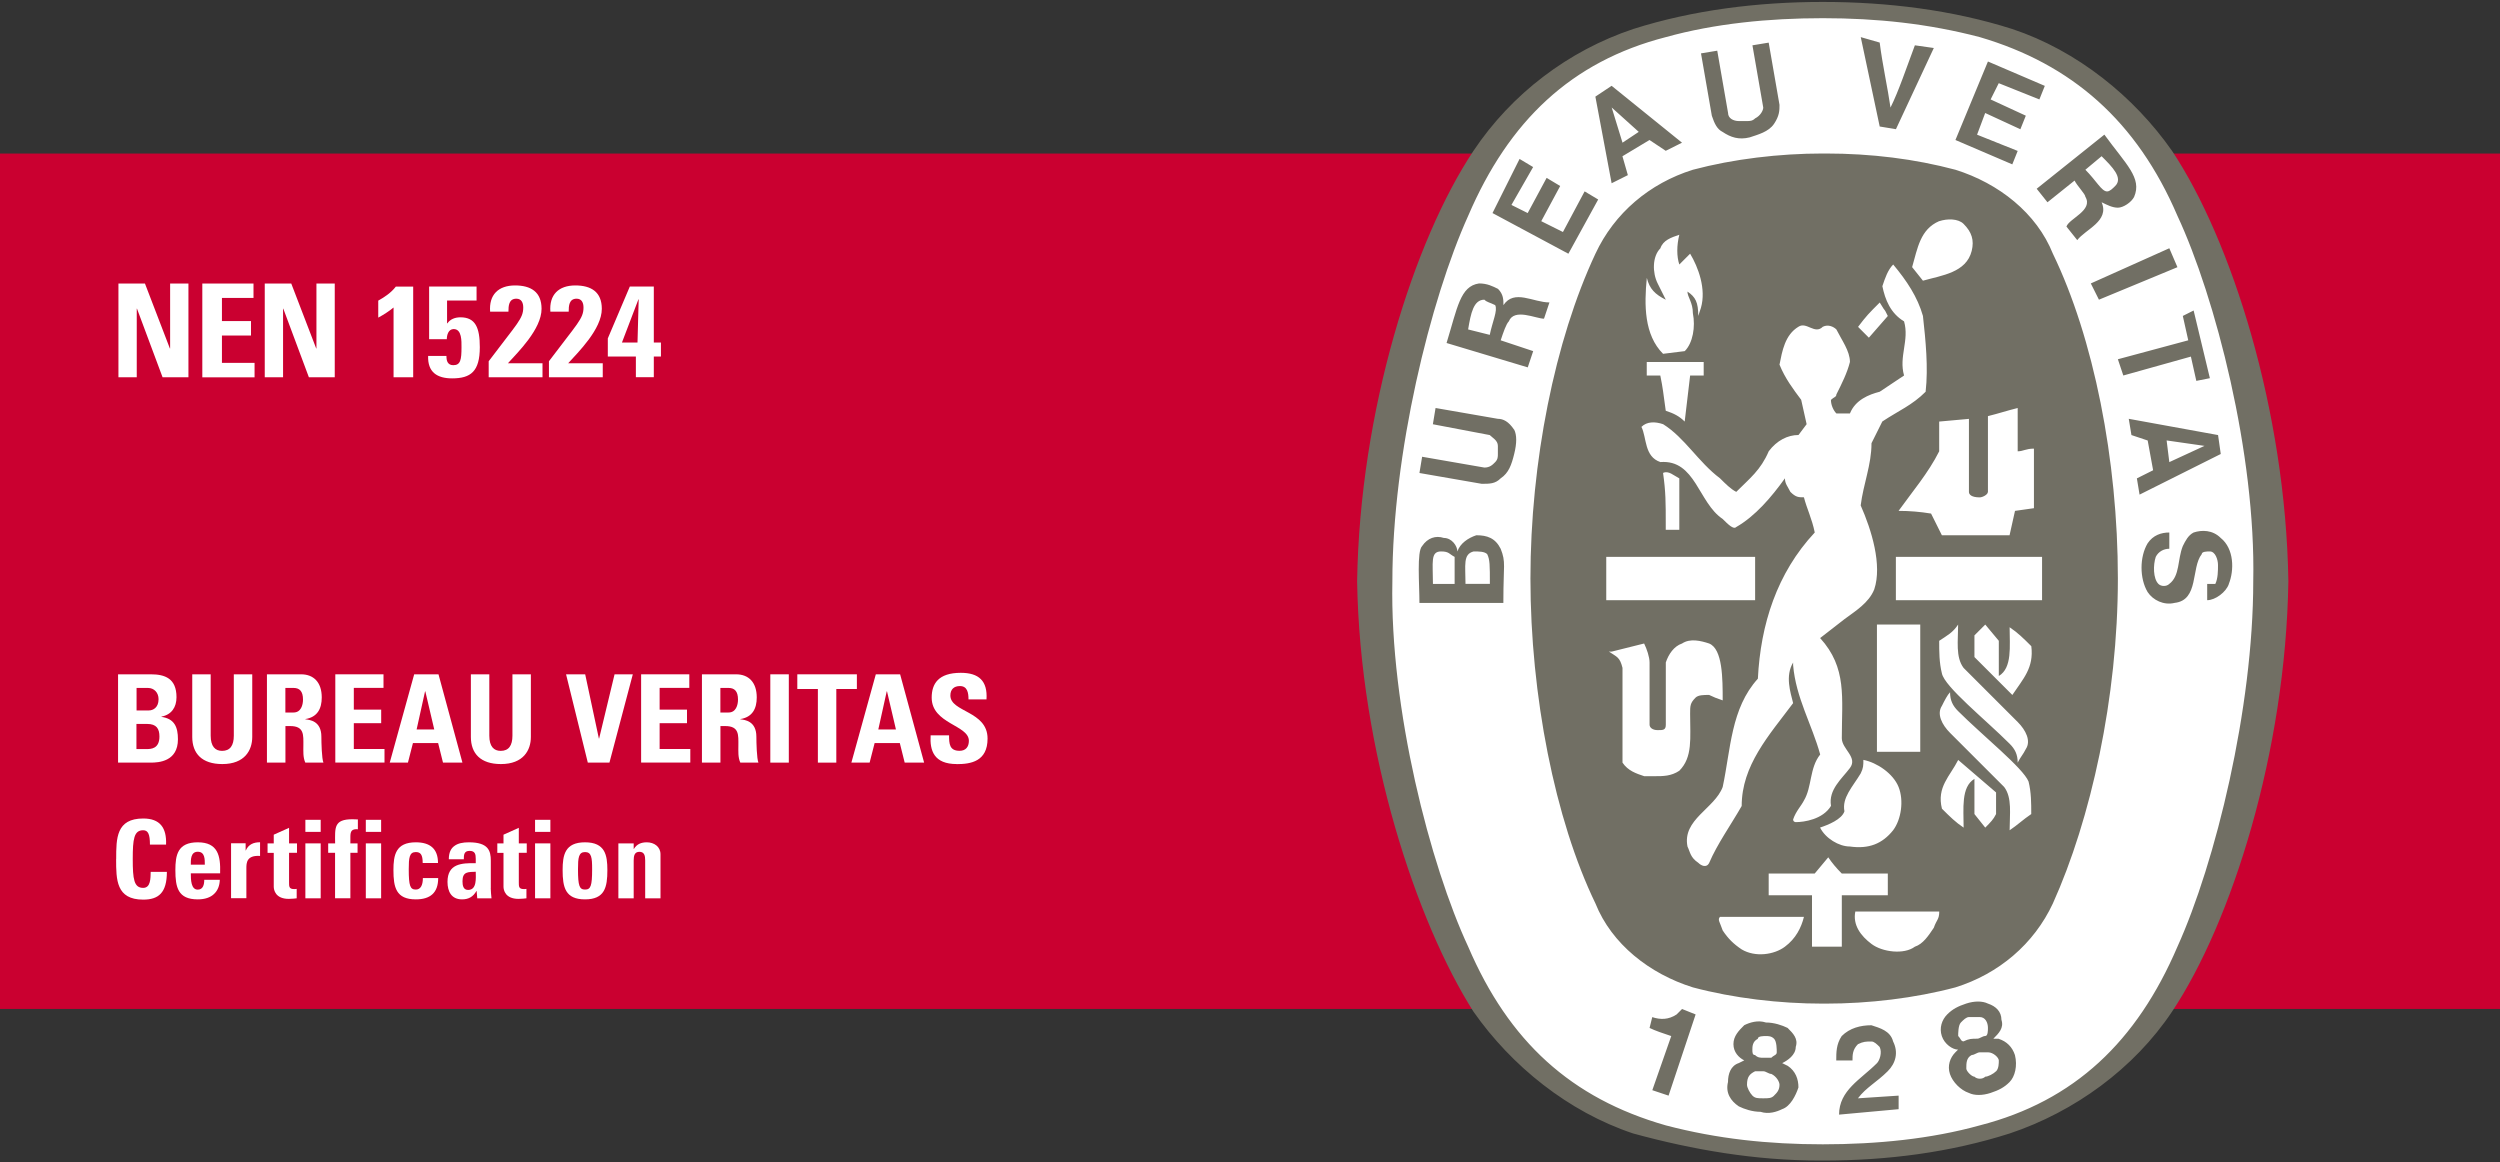 <?xml version="1.0" encoding="UTF-8"?> <svg xmlns="http://www.w3.org/2000/svg" id="Laag_1" version="1.1" viewBox="0 0 400 186"><rect x="0" y="0" width="400" height="186" fill="#333333" stroke="none"/><defs><style> .st0 { fill: #fff; } .st1 { fill: #716f64; } .st2 { fill: #ca0030; } </style></defs><rect class="st2" y="24.57" width="400" height="136.86"></rect><g><path class="st0" d="M291.22,184.46c-9.3,0-18.96-1.4-29.53-4.28-9.62-3.21-18.69-10.14-24.9-19.02-8.54-13.42-17.96-40.52-18.4-68.18.45-28.52,9.87-55.33,18.42-68.16,5.91-8.87,14.76-15.62,24.92-19,8.89-2.83,18.97-4.27,29.93-4.27s21.03,1.44,29.95,4.27c9.61,3.2,18.7,10.14,24.92,19.02,8.54,12.81,17.95,39.62,18.4,68.18-.45,28.52-9.86,55.34-18.42,68.16-5.75,8.62-14.99,15.55-25.35,19-9.02,2.87-18.67,4.27-29.5,4.27h-.43Z"></path><path class="st1" d="M260.46,28.03l-.87-3.03,4.33-2.6,2.6,1.73,2.6-1.3-11.26-9.1s-2.6,1.73-2.6,1.73l2.6,13.86,2.6-1.3ZM262.2,21.1l-2.6,1.73-1.73-5.63,4.33,3.9ZM236.21,85.64c-1.3.43-2.6,1.3-3.03,2.6,0-.87-.87-2.17-2.17-2.17-1.3-.43-2.6,0-3.47,1.3-.87.87-.43,6.06-.43,9.1h13.43s0-.43,0-.43c0-5.63.43-6.06-.43-8.23-.87-1.73-2.17-2.17-3.9-2.17ZM232.74,93.43h-3.47c0-3.47-.43-5.2,1.3-5.2,1.3,0,1.3.43,2.17.87v4.33ZM234.48,93.43c0-3.03-.43-4.76,1.3-5.2.87,0,1.73,0,2.17.43.43.87.43,1.73.43,4.76h-3.9ZM269.13,161.44l2.17.87-4.33,12.99-2.6-.87,3.03-8.66c-1.3-.43-2.6-.87-3.47-1.3l.43-1.73c1.3.43,2.6.43,3.9-.43l.87-.87ZM350.56,57.05l-10.83,3.03-.87-2.6,11.26-3.03-.87-3.9,1.73-.87,2.6,10.83-2.17.43-.87-3.9ZM242.27,68.74c.43.87.43,2.17,0,3.9-.43,1.73-.87,3.03-2.17,3.9-.87.87-1.73.87-3.03.87l-9.96-1.73.43-2.6,9.96,1.73c.87,0,1.3-.43,1.73-.87s.43-.87.43-1.3v-1.3c0-.87-.87-1.3-1.3-1.73l-9.1-1.73.43-2.6,9.96,1.73c.87,0,1.73.43,2.6,1.73ZM240.11,54.45c.43-1.3.87-2.6,1.3-3.03.87-2.17,4.33-.43,5.63-.43l.87-2.6c-2.6,0-5.63-2.17-7.36.43,0-.87,0-1.73-.87-2.6-.87-.43-1.73-.87-3.03-.87-3.03.43-3.47,3.9-5.2,9.53l12.99,3.9.87-2.6-5.2-1.73ZM238.37,53.58l-3.47-.87c.43-2.6.87-4.76,2.6-4.76.43.43.87.43,1.73.87.43.87-.43,2.6-.87,4.76ZM312.87,27.16c-6.5-1.73-13.43-2.6-20.79-2.6h-.43c-6.93,0-14.29.87-20.79,2.6-6.93,2.17-12.56,6.93-15.59,13.43-6.5,13.86-10.4,33.35-10.4,51.98s3.9,38.55,10.4,51.98c2.6,6.5,8.66,11.26,15.59,13.43,6.5,1.73,13.86,2.6,20.79,2.6h.43c6.93,0,14.29-.87,20.79-2.6,6.93-2.17,12.56-6.93,15.59-13.43,6.06-13.43,10.4-32.92,10.4-51.98s-3.9-38.55-10.4-51.98c-2.6-6.5-8.66-11.26-15.59-13.43ZM318.07,78.71v-12.13c1.73-.43,3.03-.87,4.76-1.3v6.93c.87,0,1.3-.43,2.6-.43v9.53l-3.03.43-.87,3.9h-10.83l-1.73-3.47q-2.6-.43-5.2-.43c2.17-3.03,4.76-6.06,6.5-9.53v-4.76l4.76-.43v11.69c0,.43.43.87,1.73.87.43,0,1.3-.43,1.3-.87ZM310.27,35.39c1.3-.43,3.03-.43,3.9.43,1.3,1.3,1.73,2.6,1.3,4.33-.87,3.47-4.76,3.9-7.8,4.76l-1.73-2.17c.87-3.03,1.3-6.06,4.33-7.36ZM300.75,48.39c1.3,2.17.43.43,1.3,2.17l-3.03,3.47s-1.73-1.73-1.73-1.73c1.3-1.73,1.73-2.17,3.47-3.9ZM263.5,44.49c.43,1.73,1.3,2.6,3.03,3.47l-1.3-2.6c-.87-1.73-.87-4.33.43-5.63.43-1.3,1.73-1.73,3.03-2.17-.43,1.73-.43,3.47,0,4.76l1.3-1.3.43-.43c1.3,2.17,2.6,5.63,1.73,8.66l-.43,1.3c0-2.17-.43-3.03-1.73-3.9,0,.87.87,1.73.87,3.47.43,2.17,0,4.76-1.3,6.06l-3.47.43c-3.03-3.03-3.03-7.8-2.6-12.13ZM272.59,57.92v2.17h-2.17l-.87,7.36c-.87-.87-1.73-1.3-3.03-1.73-.43-3.03-.43-3.47-.87-5.63h-2.17v-2.17s9.1,0,9.1,0ZM257,89.1h23.82v6.93h-23.82v-6.93ZM266.09,75.67c.87-.43,1.73.43,2.6.87v8.23h-2.17v-.87c0-3.47,0-5.2-.43-8.23ZM264.8,124.19h-1.73c-1.3-.43-2.6-.87-3.47-2.17v-15.16c-.43-1.73-.87-1.73-2.17-2.6h.43l5.2-1.3c.43.87.87,2.17.87,3.03v9.96c0,.43.43.87,1.3.87s1.3,0,1.3-.87v-9.96c.43-1.3,1.3-2.6,2.6-3.03,1.3-.87,3.03-.43,4.33,0,2.17.87,2.17,5.63,2.17,9.1q-1.3-.43-2.17-.87c-.87,0-1.73,0-2.17.43-.87.87-.87,1.3-.87,2.6,0,3.9.43,6.93-1.73,9.1-1.3.87-2.6.87-3.9.87ZM271.73,138.05c-1.3-.87-1.3-1.73-1.73-2.6-.87-4.33,4.33-6.06,5.63-9.53,1.3-6.06,1.3-12.56,5.63-17.33.43-8.66,3.03-16.89,9.1-23.39-.43-2.17-1.3-3.9-1.73-5.63-.87,0-1.3,0-2.17-.87-.43-.87-.87-1.3-.87-2.17-2.17,3.03-4.76,6.06-7.8,7.8-.43.43-1.3-.43-2.17-1.3-3.9-2.6-4.33-9.53-9.96-9.1-2.6-.87-2.17-3.9-3.03-5.63.87-.87,2.17-.87,3.47-.43,3.47,2.17,5.63,6.06,9.1,8.66.87.87,1.73,1.73,2.6,2.17,2.17-2.17,3.9-3.47,5.2-6.5,1.3-1.73,3.03-2.6,4.76-2.6l1.3-1.73-.87-3.9c-1.3-1.73-2.6-3.47-3.47-5.63.43-2.17.87-4.76,3.03-6.06,1.3-.87,2.6,1.3,3.9,0,.87-.43,1.73,0,2.17.43.87,1.73,2.17,3.47,2.17,5.2-.43,1.73-1.3,3.47-2.17,5.2,0,.43-.43.43-.87.87,0,.87.43,1.73.87,2.17h2.17c.87-2.17,3.03-3.03,4.76-3.47l3.9-2.6c-.87-3.03.87-5.63,0-8.66-2.17-1.3-3.03-3.47-3.47-5.63.43-1.3.87-2.6,1.73-3.47,2.17,2.6,3.9,5.2,4.76,8.23.43,3.9.87,8.23.43,12.13-2.17,2.17-4.33,3.03-6.93,4.76l-1.73,3.47c0,3.47-1.3,6.5-1.73,9.96,1.73,3.9,3.47,9.53,2.17,13.43-.87,2.17-3.03,3.47-4.76,4.76l-3.9,3.03c4.33,4.76,3.47,9.53,3.47,16.03,0,1.73,2.6,3.03,1.3,4.76s-3.47,3.47-3.03,6.06c-1.3,2.17-4.33,2.6-5.63,2.6,0,0-.43,0-.43-.43.43-1.3,1.3-2.17,1.73-3.03,1.3-2.17.87-5.2,2.6-7.36-1.3-4.76-3.9-9.1-4.33-14.29v-.43c-1.3,2.17-.43,4.76,0,6.5-3.9,5.2-8.23,9.96-8.23,16.46-1.73,3.03-3.9,6.06-5.2,9.1-.43.87-1.3.43-1.73,0ZM297.71,123.75c.43-.87.43-1.3.43-2.17,2.17.43,4.76,2.17,5.63,4.33.87,2.17.43,5.2-.87,6.93-1.73,2.17-3.9,3.03-6.93,2.6-1.73,0-3.9-1.3-4.76-3.03,1.3-.43,3.47-1.3,3.9-2.6-.43-2.17,1.3-3.9,2.6-6.06ZM300.31,120.29v-20.36h6.93v20.36h-6.93ZM285.59,151.47c-1.73,1.3-4.76,1.73-6.93.43-1.3-.87-2.17-1.73-3.03-3.03-.43-1.3-.87-1.73-.43-2.17h13.43c-.43,1.73-1.3,3.47-3.03,4.76ZM294.68,151.47h-4.76v-8.23h-6.93v-3.47h7.36l2.17-2.6q.87,1.3,2.17,2.6h7.36v3.47h-7.36v8.23ZM309.41,148.44c-.87,1.3-1.73,2.6-3.03,3.03-1.73,1.3-5.2.87-6.93-.43-1.73-1.3-3.03-3.03-2.6-5.2h13.43c0,1.3-.43,1.3-.87,2.6ZM314.17,106.86l8.66,8.66c1.3,1.3,2.17,3.03,1.3,4.33-.43.87-.87,1.3-1.3,2.17,0-1.3-.43-2.17-1.3-3.03-3.9-3.9-10.4-9.1-10.83-11.26-.43-1.73-.43-3.47-.43-5.2,1.3-.87,2.17-1.3,3.03-2.6,0,2.6-.43,5.2.87,6.93ZM319.37,130.25c-.43.87-.87,1.3-1.73,2.17l-1.73-2.17v-5.63c-2.17,1.3-1.73,4.76-1.73,7.8-1.3-.87-2.17-1.73-3.47-3.03-.87-3.47,1.3-5.2,2.6-7.8l6.06,5.2v3.47ZM321.54,132.85c0-2.6.43-5.2-.87-6.93l-8.66-8.66c-1.3-1.3-2.17-3.03-1.3-4.33.43-.87.87-1.73,1.3-2.17,0,1.3.43,2.17,1.3,3.03,3.9,3.9,10.4,9.1,11.26,11.26.43,1.73.43,3.47.43,5.2-1.3.87-2.17,1.73-3.47,2.6ZM321.97,111.19l-6.06-6.06v-3.47l1.73-1.73s2.17,2.6,2.17,2.6v5.63c2.17-1.3,1.73-4.76,1.73-7.8,1.3.87,2.17,1.73,3.47,3.03.43,3.47-1.3,5.2-3.03,7.8ZM326.73,96.03h-23.39v-6.93h23.39v6.93ZM334.53,45.35l12.56-5.63,1.3,3.03-12.56,5.2-1.3-2.6ZM319.8,166.2h-.87c.87-.87,1.73-1.73,1.3-3.03,0-1.3-.87-2.17-2.17-2.6-.87-.43-2.17-.43-3.47,0-1.3.43-2.17.87-3.03,1.73-.87.87-1.3,2.17-.87,3.47.43,1.3,1.73,2.17,2.6,2.17l-.43.43c-.87.87-1.3,2.17-.87,3.47s1.73,2.6,3.03,3.03c.87.43,2.17.43,3.47,0,1.3-.43,2.17-.87,3.03-1.73.87-.87,1.3-2.6.87-4.33-.43-1.3-1.3-2.17-2.6-2.6ZM313.31,165.77c0-.43,0-1.73.43-2.17s.87-.87,1.3-.87h1.73c.87,0,1.3.87,1.3,1.73,0,.43,0,1.3-.43,1.3s-.87.43-1.3.43c-.87,0-1.3,0-2.17.43-.43,0-.43-.43-.87-.87ZM319.37,171.4c-.43.43-1.3.87-1.73.87-.43.43-1.3.43-1.73,0-.43,0-1.3-.87-1.3-1.3,0-.87,0-1.73.87-2.17.43,0,.87-.43,1.3-.43h1.3c.87,0,1.73.87,1.73,1.3s0,1.3-.43,1.73ZM286.02,170.53l-.87-.43c.87-.43,2.17-1.3,2.17-2.6.43-1.3-.43-2.17-1.3-3.03-.87-.43-2.17-.87-3.47-.87-1.3-.43-2.6,0-3.47.43-.87.87-1.73,1.73-1.73,3.03s.87,2.17,1.73,2.6l-.87.43c-1.3.43-1.73,1.73-1.73,3.03-.43,1.73.43,3.03,1.73,3.9.87.43,2.17.87,3.47.87,1.3.43,2.6,0,3.47-.43,1.3-.43,2.17-2.17,2.6-3.47,0-1.3-.43-2.6-1.73-3.47ZM281.25,166.2c0-.43.87-.43,1.3-.43s.87,0,1.3.43.43,1.73.43,2.17-.43.43-.87.87h-1.3c-.43,0-.87,0-1.3-.43-.43,0-.43-.43-.43-.87s0-1.3.87-1.73ZM283.85,175.3c-.43.43-.87.43-1.73.43s-1.3,0-1.73-.43-.87-1.3-.87-1.73c0-1.3.43-1.73,1.3-2.17h1.3c.43,0,.87.43,1.3.43.87.43,1.3,1.3,1.3,1.73,0,.87-.43,1.3-.87,1.73ZM297.28,175.73l6.5-.43v2.17l-9.53.87c0-3.9,3.47-5.63,6.06-8.23.43-.43.87-1.73.43-2.6-.43-.43-.87-.87-1.3-.87-.87,0-1.3,0-2.17.43-.87.87-.87,1.73-.87,2.6h-2.6c0-1.3,0-2.6.87-3.9,1.3-1.3,3.03-1.73,4.76-1.73,1.3.43,3.03.87,3.47,2.6.87,1.73.43,3.47-.87,4.76-1.73,1.73-3.47,2.6-4.76,4.33ZM321.97,26.3l-9.1-3.9,5.2-12.56,9.1,3.9-.87,2.17-6.5-2.6-1.3,2.6,5.63,2.6-.87,2.17-5.63-2.6-1.3,3.47,6.5,2.6-.87,2.17ZM354.89,69.61l-14.29-2.6.43,2.6,2.6.87.87,4.76-2.6,1.3.43,2.6,12.99-6.5s-.43-3.03-.43-3.03ZM347.09,73.94l-.43-3.47,6.06.87-5.63,2.6ZM347.52,24.13c-6.06-8.66-15.16-16.03-25.56-19.49-9.53-3.03-19.92-4.33-30.32-4.33s-20.79,1.3-30.32,4.33c-10.4,3.47-19.49,10.4-25.56,19.49-9.53,14.29-18.19,41.58-18.62,68.87.43,27.29,9.53,54.58,18.62,68.87,6.06,8.66,15.16,16.03,25.56,19.49,9.53,2.6,19.49,4.33,29.89,4.33h.43c10.4,0,20.36-1.3,29.89-4.33,10.4-3.47,19.92-10.4,25.99-19.49,9.53-14.29,18.19-41.58,18.62-68.87-.43-27.29-9.1-54.58-18.62-68.87ZM348.39,151.47c-6.5,15.16-16.46,24.69-31.62,28.59-7.8,2.17-16.46,3.03-25.12,3.03s-16.89-.87-25.12-3.03c-15.16-4.33-25.12-13.43-31.62-28.59-6.06-12.99-12.56-38.12-12.13-58.47,0-20.36,6.06-45.05,12.13-58.47,6.5-15.16,16.46-24.69,31.62-28.59,7.8-2.17,16.46-3.03,25.12-3.03s16.89.87,25.12,3.03c14.73,4.33,25.12,13.43,31.62,28.59,6.06,12.99,12.56,38.12,12.13,58.47,0,20.36-6.06,45.05-12.13,58.47ZM300.75,20.23l-3.03-14.29,3.03.87c.43,3.47,1.3,7.36,1.73,10.4,1.3-2.6,2.6-6.5,3.9-9.96l3.03.43-6.06,12.99-2.6-.43ZM327.6,32.36l4.33-3.47c.43.87,1.73,2.17,1.73,2.6,1.3,2.17-2.6,3.47-3.03,4.76l1.73,2.17c1.3-1.73,5.2-3.03,3.9-6.06.87.43,1.73.87,2.6.87s2.17-.87,2.6-1.73c1.3-3.03-1.3-5.2-4.76-9.96,0,0-10.83,8.66-10.83,8.66l1.73,2.17ZM336.26,25c1.73,1.73,3.47,3.47,2.17,4.76-.43.43-.87.87-1.3.87-.87,0-1.73-1.73-3.47-3.47l2.6-2.17ZM356.62,93.43c-.43,1.3-2.17,2.6-3.47,2.6v-2.6h1.3c.43-.87.43-2.17.43-3.03s-.43-2.17-1.3-2.17c-.43,0-1.3,0-1.3.43-1.73,2.17-.43,7.36-4.33,7.8-1.73.43-3.47-.43-4.33-1.73-1.3-2.17-1.3-5.63,0-7.8.87-1.3,2.17-1.73,3.47-1.73v2.6c-.87,0-1.73.43-2.17,1.3-.43,1.3-.43,3.47.43,4.33.43.43,1.3.43,1.73,0,1.73-1.3,1.3-3.9,2.17-6.06.43-.87.87-1.73,1.73-2.17,1.3-.43,3.03-.43,4.33.87,2.17,1.73,2.17,5.2,1.3,7.36ZM250.93,40.59l-12.13-6.5,4.33-8.66,2.17,1.3-3.47,6.06,2.6,1.3,3.03-5.63,2.17,1.3-3.03,5.63,3.47,1.73,3.47-6.5,2.17,1.3-4.76,8.66ZM273.89,18.5l-1.73-9.96,2.6-.43,1.73,9.96c0,.87.87,1.3,1.73,1.3h1.3c.43,0,.87,0,1.3-.43.87-.43,1.3-1.3,1.3-1.73l-1.73-9.96,2.6-.43,1.73,9.96c0,.87,0,1.73-.87,3.03-.87,1.3-2.6,1.73-3.9,2.17-1.73.43-3.03,0-4.33-.87-.87-.43-1.3-1.3-1.73-2.6Z"></path></g><g><g><path class="st0" d="M18.59,137.45c0-3.32,0-6.49,4.33-6.49,2.68,0,3.76,1.48,3.65,4.18h-2.58c0-1.67-.3-2.3-1.08-2.3-1.48,0-1.67,1.39-1.67,4.61s.19,4.61,1.67,4.61c1.22,0,1.17-1.57,1.2-2.56h2.59c0,3.36-1.34,4.44-3.79,4.44-4.33,0-4.33-3.2-4.33-6.49Z"></path><path class="st0" d="M30.53,139.73c0,1.04.03,2.61,1.11,2.61.87,0,1.04-.84,1.04-1.57h2.49c-.03.96-.35,1.74-.94,2.28-.57.54-1.44.85-2.59.85-3.17,0-3.58-1.93-3.58-4.68,0-2.4.35-4.45,3.58-4.45s3.67,2.14,3.58,4.96h-4.7ZM32.77,138.35c0-.85.03-2.07-1.13-2.07s-1.11,1.32-1.11,2.07h2.24Z"></path><path class="st0" d="M39.3,134.94v1.13h.03c.45-1.01,1.29-1.31,2.28-1.31v2.19c-2.16-.14-2.19,1.11-2.19,1.98v4.78h-2.45v-8.79h2.33Z"></path><path class="st0" d="M42.81,134.94h.99v-1.39l2.45-1.1v2.49h1.27v1.51h-1.27v4.7c0,.66-.02,1.1.78,1.1.16,0,.31,0,.44-.03v1.51c-.33.03-.68.09-1.27.09-2.12,0-2.4-1.41-2.4-1.95v-5.41h-.99v-1.51Z"></path><path class="st0" d="M51.31,131.17v1.93h-2.45v-1.93h2.45ZM51.31,143.73h-2.45v-8.79h2.45v8.79Z"></path><path class="st0" d="M57.26,132.68c-.99-.07-1.2.31-1.2,1.2v1.06h1.15v1.51h-1.15v7.27h-2.45v-7.27h-1.1v-1.51h1.11c-.02-2.52-.23-3.86,2.77-3.86.3,0,.57.02.87.03v1.57Z"></path><path class="st0" d="M60.98,131.17v1.93h-2.45v-1.93h2.45ZM60.98,143.73h-2.45v-8.79h2.45v8.79Z"></path><path class="st0" d="M67.63,138.07c0-1.31-.33-1.74-1.1-1.74-1.04,0-1.13.92-1.13,2.75,0,2.68.23,3.25,1.13,3.25.77,0,1.13-.7,1.13-1.84h2.45c0,2.38-1.29,3.41-3.58,3.41-3.17,0-3.58-1.93-3.58-4.68,0-2.4.35-4.45,3.58-4.45,2.26,0,3.55,1.01,3.55,3.31h-2.45Z"></path><path class="st0" d="M78.52,142.09c0,.54.07,1.1.12,1.64h-2.28l-.1-1.17h-.03c-.52.91-1.24,1.34-2.3,1.34-1.71,0-2.33-1.27-2.33-2.8,0-2.91,2.24-3.03,4.52-2.99v-.68c0-.75-.1-1.29-.99-1.29s-.92.64-.92,1.34h-2.4c0-1.06.33-1.74.91-2.14.56-.42,1.36-.57,2.3-.57,3.11,0,3.51,1.34,3.51,2.94v4.38ZM74,141c0,.63.1,1.39.9,1.39,1.44,0,1.22-1.95,1.22-2.91-1.22.05-2.12-.05-2.12,1.51Z"></path><path class="st0" d="M79.57,134.94h.99v-1.39l2.45-1.1v2.49h1.27v1.51h-1.27v4.7c0,.66-.02,1.1.78,1.1.16,0,.31,0,.44-.03v1.51c-.33.03-.68.09-1.27.09-2.12,0-2.4-1.41-2.4-1.95v-5.41h-.99v-1.51Z"></path><path class="st0" d="M88.06,131.17v1.93h-2.45v-1.93h2.45ZM88.06,143.73h-2.45v-8.79h2.45v8.79Z"></path><path class="st0" d="M90.02,139.22c0-2.4.35-4.45,3.58-4.45s3.58,2.05,3.58,4.45c0,2.75-.42,4.68-3.58,4.68s-3.58-1.93-3.58-4.68ZM94.74,139.08c0-1.83-.09-2.75-1.13-2.75s-1.13.92-1.13,2.75c0,2.68.23,3.25,1.13,3.25s1.13-.57,1.13-3.25Z"></path><path class="st0" d="M101.39,135.83h.03c.24-.4.54-.66.87-.82.35-.17.75-.24,1.2-.24,1.17,0,2.19.7,2.19,1.91v7.05h-2.45v-6.05c0-.78-.14-1.39-.92-1.39s-.92.61-.92,1.39v6.05h-2.45v-8.79h2.45v.89Z"></path></g><g><path class="st0" d="M18.89,122.02v-14.13h5.24c2.25,0,4.11.65,4.11,3.66,0,1.62-.8,2.8-2.41,3.11v.04c2.09.29,2.64,1.64,2.64,3.58,0,3.58-3.11,3.74-4.36,3.74h-5.22ZM21.84,113.67h1.98c.65,0,1.55-.43,1.55-1.8,0-1.04-.7-1.8-1.7-1.8h-1.82v3.6ZM21.84,119.85h1.64c.63,0,2.03-.02,2.03-2,0-1.25-.47-2.02-1.96-2.02h-1.72v4.01Z"></path><path class="st0" d="M40.36,107.89v10.02c0,2.11-1.19,4.34-4.79,4.34-3.25,0-4.81-1.68-4.81-4.34v-10.02h2.95v9.82c0,1.74.74,2.43,1.82,2.43,1.29,0,1.88-.86,1.88-2.43v-9.82h2.95Z"></path><path class="st0" d="M45.66,122.02h-2.95v-14.13h5.46c2.02,0,3.31,1.29,3.31,3.7,0,1.8-.7,3.15-2.62,3.46v.04c.65.08,2.56.23,2.56,2.78,0,.9.06,3.56.33,4.15h-2.9c-.39-.86-.31-1.82-.31-2.74,0-1.68.16-3.11-2.11-3.11h-.76v5.85ZM45.66,114h1.31c1.17,0,1.51-1.17,1.51-2.07,0-1.35-.57-1.86-1.51-1.86h-1.31v3.93Z"></path><path class="st0" d="M53.65,122.02v-14.13h7.71v2.17h-4.75v3.48h4.38v2.17h-4.38v4.13h4.91v2.17h-7.87Z"></path><path class="st0" d="M62.36,122.02l3.91-14.13h3.89l3.83,14.13h-3.11l-.78-3.13h-4.03l-.8,3.13h-2.92ZM68.05,110.61h-.04l-1.35,6.1h2.82l-1.43-6.1Z"></path><path class="st0" d="M84.94,107.89v10.02c0,2.11-1.19,4.34-4.79,4.34-3.25,0-4.81-1.68-4.81-4.34v-10.02h2.95v9.82c0,1.74.74,2.43,1.82,2.43,1.29,0,1.88-.86,1.88-2.43v-9.82h2.95Z"></path><path class="st0" d="M90.56,107.89h3.07l2.19,10.27h.04l2.47-10.27h2.92l-3.74,14.13h-3.46l-3.48-14.13Z"></path><path class="st0" d="M102.58,122.02v-14.13h7.71v2.17h-4.75v3.48h4.38v2.17h-4.38v4.13h4.91v2.17h-7.87Z"></path><path class="st0" d="M115.26,122.02h-2.95v-14.13h5.46c2.02,0,3.31,1.29,3.31,3.7,0,1.8-.7,3.15-2.62,3.46v.04c.65.08,2.56.23,2.56,2.78,0,.9.06,3.56.33,4.15h-2.9c-.39-.86-.31-1.82-.31-2.74,0-1.68.16-3.11-2.11-3.11h-.76v5.85ZM115.26,114h1.31c1.17,0,1.51-1.17,1.51-2.07,0-1.35-.57-1.86-1.51-1.86h-1.31v3.93Z"></path><path class="st0" d="M123.25,122.02v-14.13h2.96v14.13h-2.96Z"></path><path class="st0" d="M137.1,107.89v2.35h-3.29v11.78h-2.95v-11.78h-3.29v-2.35h9.53Z"></path><path class="st0" d="M136.22,122.02l3.91-14.13h3.89l3.84,14.13h-3.11l-.78-3.13h-4.03l-.8,3.13h-2.91ZM141.92,110.61h-.04l-1.35,6.1h2.82l-1.43-6.1Z"></path><path class="st0" d="M153.09,122.25c-3.66,0-4.34-2.15-4.19-4.6h2.95c0,1.35.06,2.48,1.68,2.48,1,0,1.49-.65,1.49-1.6,0-2.54-5.95-2.7-5.95-6.91,0-2.21,1.06-3.97,4.66-3.97,2.88,0,4.3,1.29,4.11,4.25h-2.88c0-1.06-.18-2.13-1.37-2.13-.96,0-1.53.53-1.53,1.51,0,2.68,5.95,2.45,5.95,6.89,0,3.66-2.68,4.09-4.93,4.09Z"></path></g><g><path class="st0" d="M18.95,60.36v-15h4.24l3.99,10.39h.04v-10.39h2.93v15h-4.14l-4.09-10.97h-.04v10.97h-2.93Z"></path><path class="st0" d="M32.37,60.36v-15h8.19v2.31h-5.05v3.7h4.65v2.31h-4.65v4.38h5.22v2.31h-8.35Z"></path><path class="st0" d="M42.36,60.36v-15h4.24l3.99,10.39h.04v-10.39h2.93v15h-4.14l-4.09-10.97h-.04v10.97h-2.93Z"></path><path class="st0" d="M60.52,48.1c1.04-.58,2.06-1.27,2.81-2.24h2.78v14.5h-3.14v-11.16c-.75.62-1.6,1.16-2.45,1.62v-2.72Z"></path><path class="st0" d="M71.53,51.71l.04.04c.46-.69,1.25-.98,2.1-.98,2.39,0,3.1,1.64,3.1,4.78,0,3.89-1.46,4.99-4.43,4.99-2.41,0-3.93-1-3.84-3.59h2.93c0,.39.04.77.21,1.04.17.27.44.44.89.44,1.16,0,1.31-.89,1.31-2.87,0-.93.08-2.91-1.25-2.91-.85,0-1.1.96-1.1,1.62h-2.83v-8.42h7.59v2.24h-4.72v3.62Z"></path><path class="st0" d="M78.19,60.36v-2.56c4.57-6.09,5.53-6.8,5.53-8.6,0-.73-.27-1.41-1.1-1.41-1.21,0-1.27,1.14-1.27,2.08h-2.93c-.21-2.7,1.31-4.2,3.99-4.2,2.51,0,4.24,1.02,4.24,3.74,0,3.26-3.8,6.96-5.38,8.71h5.53v2.24h-8.6Z"></path><path class="st0" d="M87.83,60.36v-2.56c4.57-6.09,5.53-6.8,5.53-8.6,0-.73-.27-1.41-1.1-1.41-1.21,0-1.27,1.14-1.27,2.08h-2.93c-.21-2.7,1.31-4.2,3.99-4.2,2.51,0,4.24,1.02,4.24,3.74,0,3.26-3.8,6.96-5.38,8.71h5.53v2.24h-8.6Z"></path><path class="st0" d="M97.26,54.12c3.49-8.21,3.49-8.25,3.51-8.27h3.84v8.96h1.14v2.24h-1.14v3.3h-2.87v-3.3h-4.49v-2.93ZM102,54.81l.19-6.92h-.04l-2.64,6.92h2.49Z"></path></g></g></svg> 